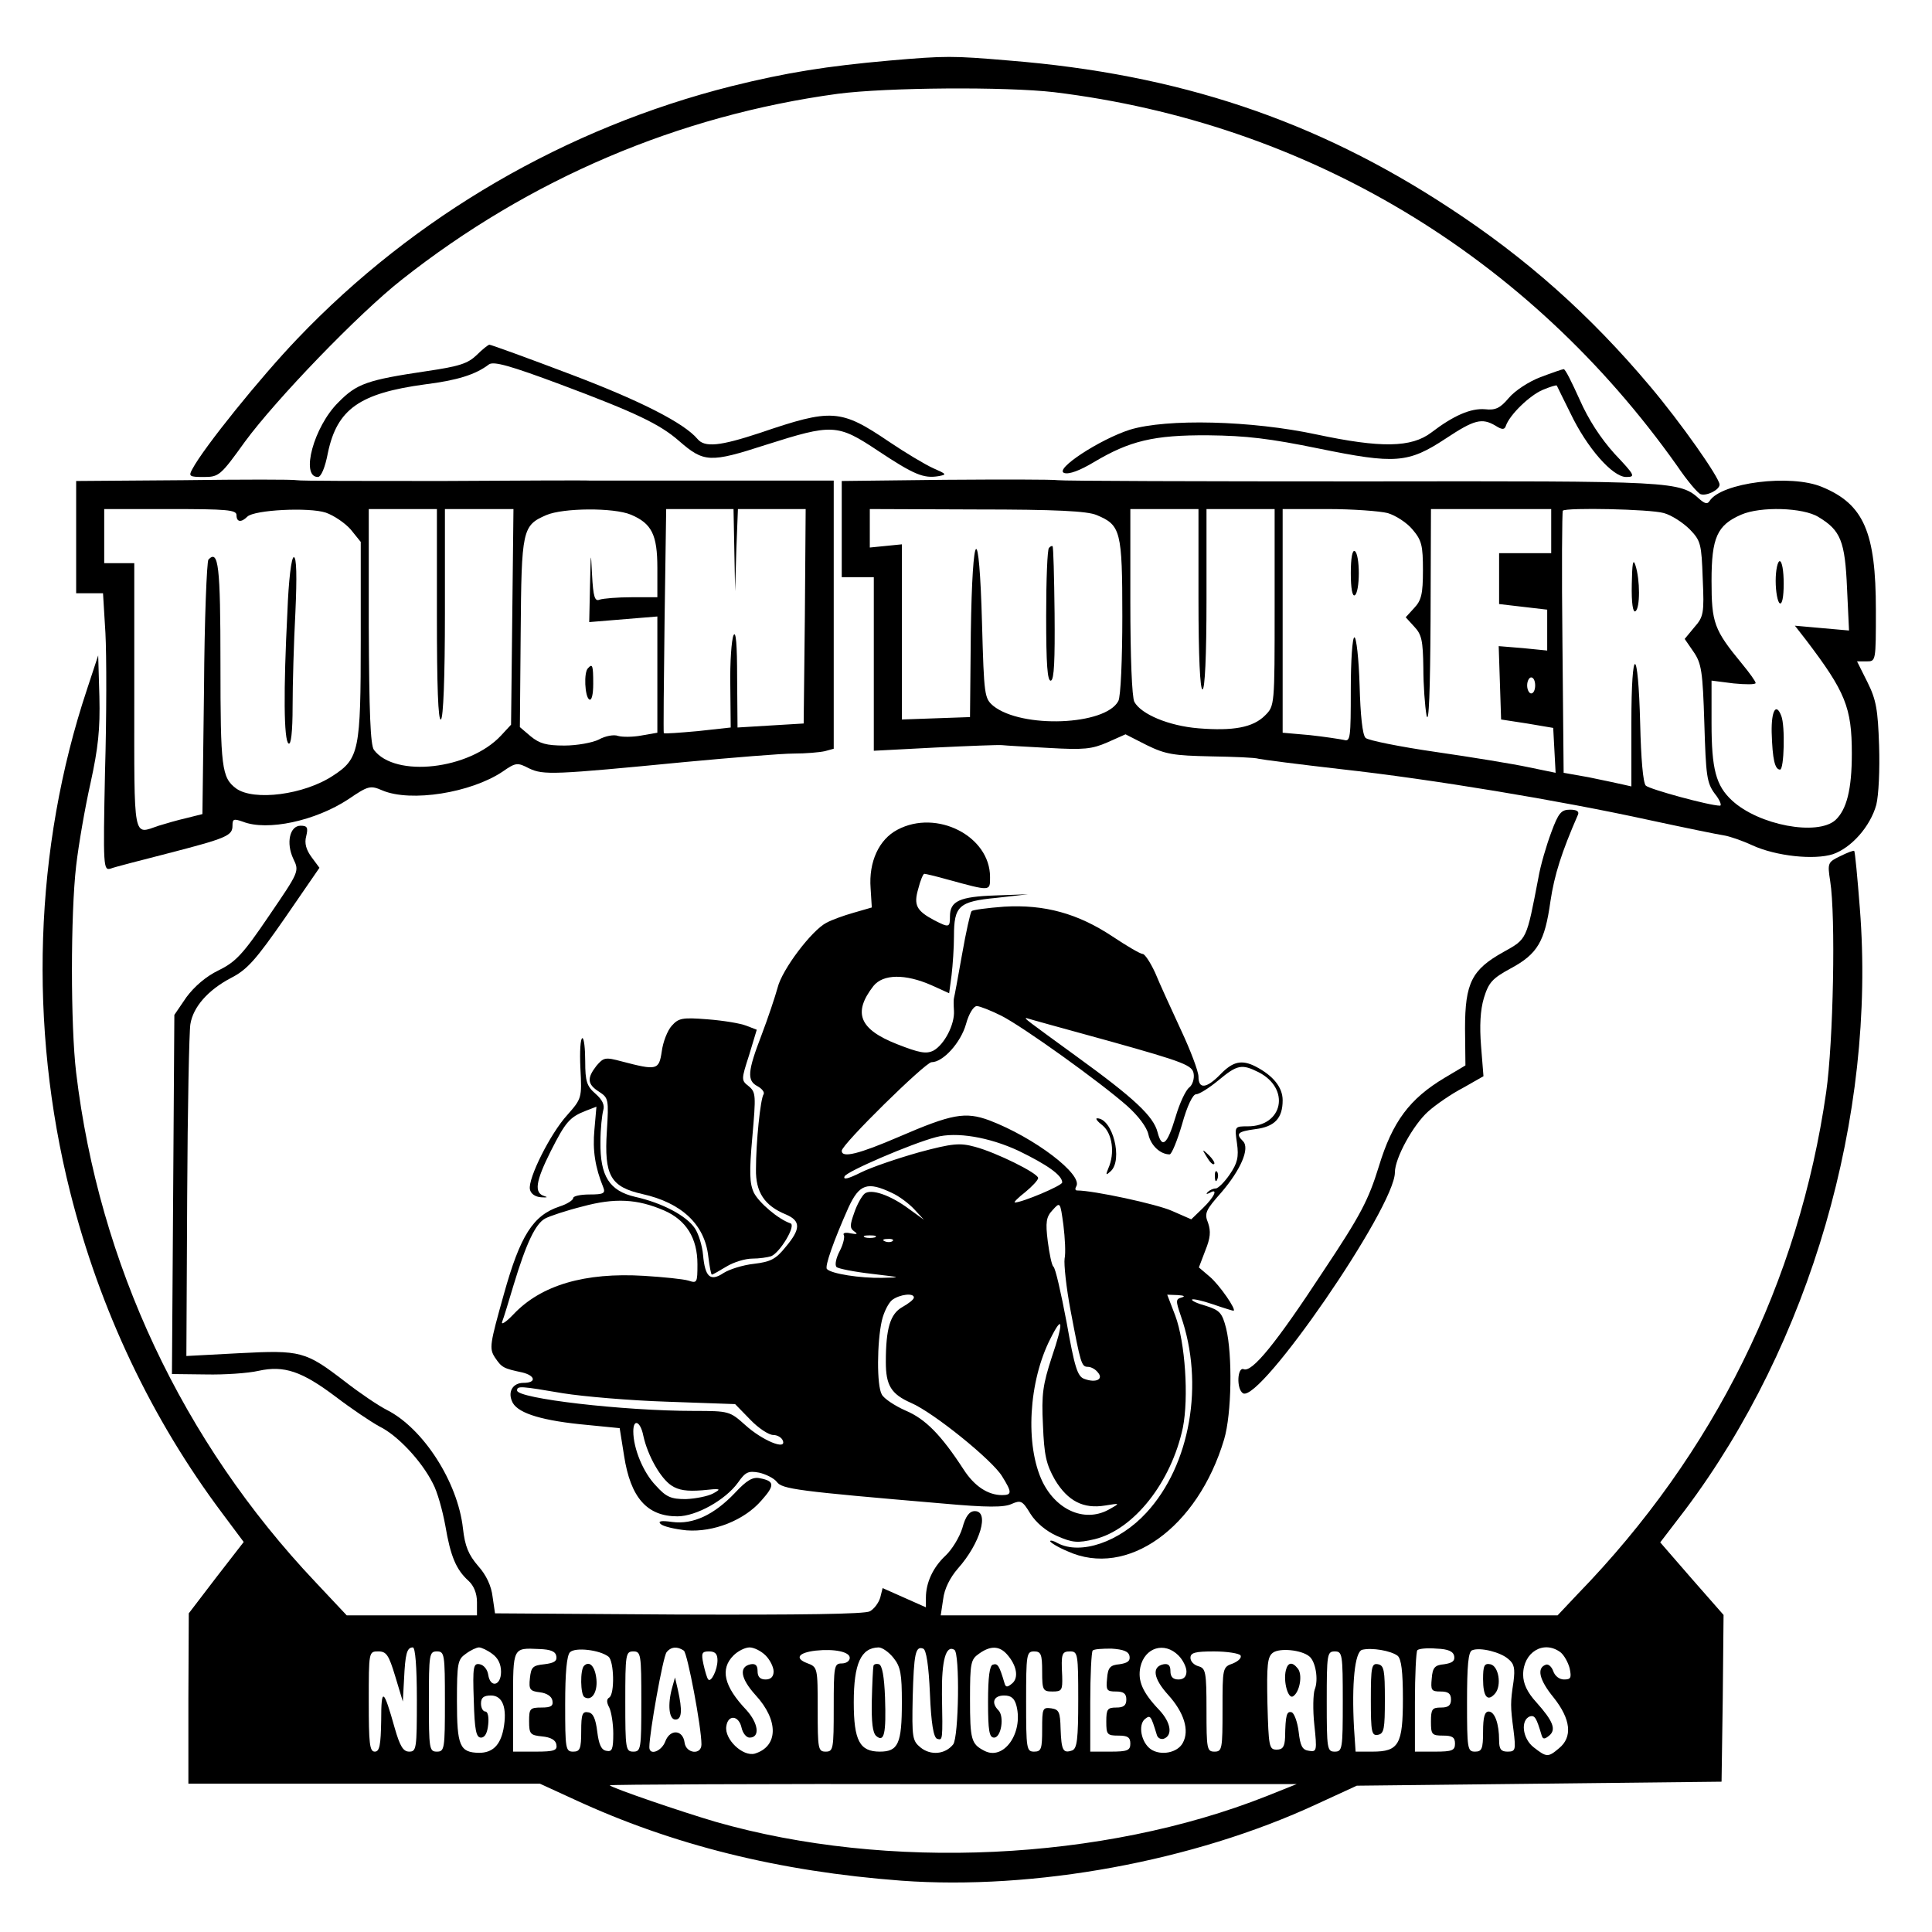<?xml version="1.0" standalone="no"?>
<!DOCTYPE svg PUBLIC "-//W3C//DTD SVG 20010904//EN"
 "http://www.w3.org/TR/2001/REC-SVG-20010904/DTD/svg10.dtd">
<svg version="1.0" xmlns="http://www.w3.org/2000/svg"
 width="482pt" height="482pt" viewBox="0 0 482 482"
 preserveAspectRatio="xMidYMid meet">
<g transform="translate(0,482) scale(0.1,-0.1)"
fill="#000000" stroke="none">
<path d="M2220 4669 c-158 -14 -258 -30 -395 -64 -413 -104 -791 -324 -1083
-630 -92 -96 -234 -272 -262 -325 -10 -18 -8 -20 28 -20 38 0 42 3 103 88 78
106 283 319 391 404 319 252 691 410 1088 464 123 16 419 18 540 4 631 -77
1182 -407 1554 -932 25 -37 52 -69 59 -71 15 -5 47 11 47 24 0 17 -97 155
-174 246 -149 177 -308 319 -501 445 -332 218 -674 333 -1098 367 -141 12
-158 12 -297 0z"/>
<path d="M1189 3934 c-22 -21 -43 -28 -125 -40 -148 -22 -174 -31 -220 -78
-61 -60 -95 -186 -51 -186 8 0 18 23 25 60 23 110 80 149 242 171 80 10 126
24 160 50 12 8 52 -3 178 -50 187 -70 248 -99 296 -141 62 -54 77 -55 216 -10
167 53 179 53 281 -15 89 -59 113 -69 150 -63 22 4 21 5 -13 20 -20 9 -70 39
-110 66 -121 82 -143 83 -322 22 -100 -33 -138 -37 -156 -15 -33 39 -139 94
-316 161 -108 41 -199 74 -203 74 -3 0 -18 -12 -32 -26z"/>
<path d="M3843 3879 c-29 -11 -64 -34 -79 -52 -21 -25 -33 -31 -59 -28 -36 3
-79 -16 -134 -58 -50 -38 -126 -39 -286 -5 -163 35 -374 40 -466 12 -75 -24
-190 -99 -164 -108 12 -4 39 6 74 27 89 53 149 68 286 67 94 -1 153 -8 275
-33 191 -39 223 -37 317 25 71 47 90 52 124 32 17 -11 23 -10 26 0 10 28 59
75 91 89 19 8 35 13 36 11 1 -2 16 -33 34 -69 41 -86 105 -159 139 -159 24 0
22 4 -29 58 -35 39 -65 85 -87 135 -19 42 -36 77 -40 76 -3 0 -29 -9 -58 -20z"/>
<path d="M458 3622 l-268 -2 0 -140 0 -140 34 0 33 0 6 -99 c3 -55 3 -211 -1
-346 -5 -240 -4 -247 14 -242 10 4 73 20 139 37 151 39 165 45 165 70 0 17 3
18 26 10 61 -24 181 2 263 56 50 34 55 35 85 22 71 -30 221 -6 300 47 33 23
37 23 66 8 36 -17 60 -16 390 16 118 11 240 21 270 21 30 0 65 3 78 6 l22 6 0
334 0 335 -292 0 c-161 0 -303 0 -315 0 -13 1 -180 0 -371 -1 -191 0 -354 0
-362 2 -8 2 -135 2 -282 0z m132 -87 c0 -18 12 -19 27 -4 17 17 154 24 196 10
20 -7 48 -26 62 -42 l25 -31 0 -245 c0 -275 -4 -296 -69 -338 -72 -48 -198
-64 -242 -32 -36 27 -39 52 -39 311 0 245 -5 286 -30 260 -4 -5 -10 -150 -11
-322 l-4 -313 -40 -10 c-22 -5 -53 -14 -69 -19 -65 -22 -61 -43 -61 322 l0
333 -38 0 -37 0 0 68 0 67 165 0 c140 0 165 -2 165 -15z m500 -251 c0 -174 3
-263 10 -259 6 4 10 103 10 266 l0 259 86 0 85 0 -3 -269 -3 -269 -25 -27
c-79 -85 -264 -106 -317 -36 -9 12 -12 94 -13 309 l0 292 85 0 85 0 0 -266z
m484 252 c52 -22 66 -50 66 -133 l0 -73 -64 0 c-35 0 -71 -3 -80 -6 -12 -5
-16 6 -19 63 -3 61 -3 58 -5 -26 l-2 -93 85 7 85 7 0 -145 0 -145 -40 -7 c-21
-4 -48 -4 -58 -1 -10 4 -32 0 -48 -9 -16 -8 -55 -15 -86 -15 -45 0 -62 5 -84
23 l-27 23 2 235 c2 258 4 268 64 294 42 18 168 19 211 1z m258 -88 l2 -103 3
103 4 102 85 0 84 0 -2 -267 -3 -268 -83 -5 -82 -5 -1 125 c0 82 -3 118 -9
105 -5 -11 -9 -67 -8 -125 l1 -105 -82 -9 c-45 -4 -83 -7 -85 -5 -1 2 0 129 2
282 l4 277 84 0 84 0 2 -102z"/>
<path d="M717 3293 c-10 -196 -9 -321 3 -328 6 -4 10 29 10 93 0 54 3 160 7
235 4 89 3 137 -4 137 -6 0 -13 -57 -16 -137z"/>
<path d="M1467 3153 c-11 -10 -8 -71 3 -78 6 -4 10 12 10 39 0 47 -2 51 -13
39z"/>
<path d="M2358 3623 l-258 -3 0 -120 0 -120 40 0 40 0 0 -217 0 -216 153 8
c83 4 159 7 167 6 8 -1 61 -4 117 -7 87 -5 107 -3 146 14 l45 20 53 -27 c47
-23 67 -26 159 -28 58 -1 112 -3 120 -6 8 -2 101 -14 206 -26 226 -25 545 -78
769 -127 88 -19 171 -36 185 -38 14 -2 46 -13 72 -25 59 -27 154 -37 201 -22
46 16 93 69 108 123 6 24 9 88 7 148 -3 89 -7 114 -29 158 l-26 52 24 0 c23 0
23 0 23 128 0 194 -30 264 -134 307 -78 33 -252 11 -281 -35 -5 -8 -11 -7 -24
4 -50 46 -61 46 -841 45 -405 0 -748 1 -761 3 -13 2 -140 2 -281 1z m378 -88
c60 -25 64 -39 64 -253 0 -106 -4 -201 -10 -211 -32 -61 -241 -69 -312 -12
-22 19 -23 25 -28 205 -7 259 -24 245 -28 -23 l-2 -210 -85 -3 -85 -3 0 219 0
218 -40 -4 -40 -4 0 48 0 48 267 -1 c196 0 276 -4 299 -14z m254 -210 c0 -143
4 -225 10 -225 6 0 10 82 10 225 l0 225 85 0 85 0 0 -245 c0 -246 0 -246 -24
-270 -30 -30 -79 -39 -166 -32 -74 6 -143 35 -160 66 -6 12 -10 111 -10 250
l0 231 85 0 85 0 0 -225z m472 215 c20 -6 48 -24 62 -41 23 -27 26 -40 26
-102 0 -59 -4 -75 -22 -94 l-21 -23 21 -23 c19 -20 22 -35 23 -103 0 -43 4
-97 8 -119 6 -25 9 63 10 238 l1 277 150 0 150 0 0 -55 0 -55 -65 0 -65 0 0
-64 0 -63 60 -7 60 -7 0 -51 0 -51 -60 6 -61 5 3 -91 3 -92 65 -10 65 -11 3
-56 3 -56 -68 14 c-37 8 -141 25 -231 38 -90 13 -169 29 -175 35 -8 7 -13 58
-15 131 -2 66 -8 120 -13 120 -5 0 -9 -58 -9 -131 0 -119 -1 -130 -17 -125
-10 2 -48 8 -85 12 l-68 6 0 279 0 279 113 0 c61 0 129 -5 149 -10z m689 0
c19 -5 48 -24 65 -41 27 -28 29 -36 32 -123 4 -86 2 -95 -21 -121 l-24 -29 22
-32 c20 -29 23 -49 27 -178 4 -131 6 -149 26 -176 13 -16 18 -30 13 -30 -26 0
-176 41 -185 50 -7 7 -12 69 -14 153 -5 199 -22 201 -22 3 l0 -158 -22 5 c-13
3 -51 11 -85 18 l-62 11 -3 325 c-2 179 -1 327 1 329 9 8 217 4 252 -6z m386
-10 c55 -33 66 -60 71 -177 l5 -106 -68 6 -67 6 28 -36 c98 -129 114 -168 114
-283 0 -90 -13 -140 -41 -166 -45 -40 -191 -13 -258 49 -40 37 -51 78 -51 193
l0 106 55 -7 c30 -3 55 -3 55 1 0 4 -15 25 -34 48 -70 85 -76 102 -76 207 0
108 14 139 74 165 48 21 155 18 193 -6z m-707 -420 c0 -11 -4 -20 -10 -20 -5
0 -10 9 -10 20 0 11 5 20 10 20 6 0 10 -9 10 -20z"/>
<path d="M2617 3453 c-4 -3 -7 -80 -7 -170 0 -120 3 -164 12 -161 8 3 10 51 9
168 -1 91 -3 166 -5 167 -1 2 -6 0 -9 -4z"/>
<path d="M3370 3390 c0 -38 4 -59 10 -55 6 3 10 28 10 55 0 27 -4 52 -10 55
-6 4 -10 -17 -10 -55z"/>
<path d="M4071 3362 c-1 -47 3 -71 9 -67 12 7 12 79 0 115 -6 18 -8 4 -9 -48z"/>
<path d="M4430 3371 c0 -28 5 -53 10 -56 6 -4 10 15 10 49 0 31 -4 56 -10 56
-5 0 -10 -22 -10 -49z"/>
<path d="M4420 2993 c2 -68 8 -93 21 -93 10 0 13 109 3 134 -13 34 -25 13 -24
-41z"/>
<path d="M217 3100 c-132 -396 -146 -840 -42 -1254 74 -294 203 -566 380 -802
l53 -71 -69 -89 -68 -89 -1 -212 0 -213 439 0 438 0 85 -39 c246 -114 511
-180 817 -203 331 -24 728 48 1036 191 l100 46 455 5 455 5 3 208 2 208 -79
90 -79 91 62 81 c312 415 477 982 436 1501 -6 77 -12 141 -14 143 -1 2 -17 -4
-35 -13 -31 -15 -32 -17 -25 -62 14 -87 8 -401 -10 -527 -68 -473 -279 -901
-620 -1252 l-50 -53 -769 0 -770 0 6 40 c3 26 17 54 37 77 56 63 79 143 42
143 -13 0 -23 -12 -31 -42 -7 -23 -26 -54 -42 -69 -31 -29 -49 -67 -49 -105
l0 -24 -54 24 -54 24 -6 -24 c-4 -13 -15 -28 -26 -34 -13 -7 -172 -9 -477 -8
l-458 3 -6 41 c-3 27 -16 55 -36 77 -24 28 -33 49 -38 94 -13 116 -99 249
-189 295 -22 11 -69 43 -105 71 -99 76 -110 79 -264 71 l-132 -7 2 399 c1 219
5 413 8 429 7 43 44 85 101 115 41 21 62 45 135 150 l86 125 -20 27 c-13 18
-18 34 -13 52 5 21 3 26 -14 26 -27 0 -37 -43 -18 -83 15 -31 14 -32 -61 -142
-65 -96 -83 -115 -126 -136 -31 -15 -60 -40 -80 -67 l-30 -44 -3 -448 -3 -448
85 -1 c46 -1 105 3 131 9 64 14 108 -1 193 -65 38 -29 87 -62 109 -74 45 -22
105 -86 133 -142 11 -20 24 -67 31 -105 13 -77 27 -110 58 -138 13 -12 21 -31
21 -53 l0 -33 -162 0 -163 0 -78 83 c-332 351 -540 794 -597 1271 -14 117 -14
395 0 516 6 52 22 145 36 207 19 87 24 134 22 215 l-3 103 -28 -85z m823
-2520 c0 -122 -1 -130 -19 -130 -15 0 -23 13 -36 58 -28 100 -34 104 -34 20
-1 -62 -4 -78 -16 -78 -13 0 -15 21 -15 125 0 125 0 125 24 125 20 0 26 -9 42
-62 l19 -63 3 55 c3 64 7 80 22 80 6 0 10 -47 10 -130z m188 114 c14 -10 22
-25 22 -45 0 -35 -27 -41 -32 -7 -2 13 -11 24 -21 26 -16 3 -18 -5 -15 -90 2
-75 6 -93 18 -93 10 0 16 12 18 33 2 18 -1 32 -7 32 -6 0 -11 9 -11 20 0 15 7
20 25 20 29 0 41 -31 31 -84 -8 -40 -27 -59 -61 -59 -48 1 -55 17 -55 129 0
95 2 104 22 118 12 9 27 16 33 16 6 0 21 -7 33 -16z m160 -6 c2 -12 -5 -17
-30 -20 -29 -3 -33 -7 -36 -35 -3 -28 0 -32 25 -35 17 -2 29 -10 31 -20 3 -14
-3 -18 -27 -18 -29 0 -31 -3 -31 -34 0 -32 3 -35 32 -38 22 -2 34 -9 36 -20 3
-15 -5 -18 -52 -18 l-56 0 0 124 c0 137 -1 135 65 132 29 -1 41 -6 43 -18z
m130 -1 c14 -11 16 -93 2 -102 -7 -4 -7 -12 0 -25 5 -10 10 -40 10 -65 0 -39
-3 -46 -17 -43 -13 2 -19 16 -23 48 -4 32 -10 46 -22 48 -15 3 -18 -4 -18 -47
0 -44 -3 -51 -20 -51 -19 0 -20 7 -20 118 0 79 4 122 12 130 13 13 74 6 96
-11z m188 15 c9 -6 44 -191 44 -234 0 -27 -38 -23 -42 4 -4 33 -36 35 -48 4
-9 -25 -40 -37 -40 -15 0 35 34 226 43 237 11 14 27 15 43 4z m204 -12 c11
-11 20 -29 20 -40 0 -13 -7 -20 -20 -20 -14 0 -20 7 -20 21 0 14 -5 19 -17 17
-30 -6 -26 -35 12 -77 58 -63 57 -128 -2 -146 -30 -8 -76 36 -71 68 4 30 31
28 38 -3 3 -14 12 -25 20 -25 27 0 22 36 -8 69 -56 59 -66 102 -32 136 11 11
29 20 40 20 11 0 29 -9 40 -20z m210 -6 c0 -8 -9 -14 -20 -14 -19 0 -20 -7
-20 -110 0 -103 -1 -110 -20 -110 -19 0 -20 7 -20 105 0 105 0 106 -27 116
-31 12 -21 26 22 31 47 5 85 -3 85 -18z m109 0 c18 -22 21 -41 21 -111 0 -103
-9 -123 -55 -123 -50 0 -65 27 -65 123 0 97 18 136 62 137 9 0 26 -12 37 -26z
m91 -89 c3 -74 9 -110 18 -113 14 -4 14 -6 12 111 -1 85 10 124 31 111 14 -8
11 -218 -3 -236 -20 -25 -56 -28 -81 -8 -21 17 -22 25 -20 125 3 110 7 129 26
122 8 -2 14 -43 17 -112z m192 98 c25 -28 30 -59 13 -73 -12 -10 -16 -10 -19
1 -13 44 -17 50 -29 46 -8 -2 -12 -30 -12 -93 0 -72 3 -89 15 -89 18 0 26 53
11 68 -19 19 -12 37 14 37 18 0 26 -7 31 -26 17 -68 -32 -137 -80 -112 -33 17
-36 27 -36 130 0 89 2 98 22 112 29 21 51 20 70 -1z m306 -5 c2 -12 -5 -17
-25 -20 -23 -2 -29 -8 -31 -35 -3 -30 -1 -33 22 -33 19 0 26 -5 26 -20 0 -15
-7 -20 -25 -20 -22 0 -25 -4 -25 -35 0 -32 2 -35 30 -35 23 0 30 -4 30 -20 0
-17 -7 -20 -50 -20 l-50 0 0 123 c0 68 3 126 6 129 3 4 24 5 47 5 30 -2 43 -7
45 -19z m122 2 c11 -11 20 -29 20 -40 0 -13 -7 -20 -20 -20 -14 0 -20 7 -20
21 0 14 -5 19 -17 17 -30 -6 -26 -35 11 -76 40 -44 54 -89 37 -120 -13 -25
-55 -33 -80 -16 -24 17 -32 60 -15 75 14 11 15 10 30 -39 2 -8 10 -12 17 -10
23 8 19 40 -11 72 -42 44 -54 73 -47 107 11 49 60 64 95 29z m326 -2 c16 -12
24 -58 14 -83 -4 -11 -5 -51 -1 -88 7 -65 6 -68 -13 -65 -17 2 -22 12 -26 47
-3 25 -11 46 -17 49 -13 4 -16 -6 -17 -63 -1 -23 -6 -30 -21 -30 -19 0 -20 8
-23 115 -2 97 0 117 14 127 17 12 70 7 90 -9z m221 1 c9 -8 13 -39 13 -107 0
-114 -10 -132 -76 -132 l-42 0 -4 59 c-6 112 2 189 20 195 24 6 72 -2 89 -15z
m141 -1 c2 -12 -5 -17 -25 -20 -23 -2 -29 -8 -31 -35 -3 -30 -1 -33 22 -33 19
0 26 -5 26 -20 0 -15 -7 -20 -25 -20 -22 0 -25 -4 -25 -35 0 -32 2 -35 30 -35
23 0 30 -4 30 -20 0 -17 -7 -20 -50 -20 l-50 0 0 123 c0 68 3 127 6 130 4 4
25 6 48 4 29 -1 42 -7 44 -19z m135 -7 c15 -12 17 -24 13 -56 -8 -53 -8 -61 0
-122 6 -49 5 -53 -15 -53 -16 0 -21 6 -21 28 0 42 -11 72 -26 72 -10 0 -14
-14 -14 -50 0 -43 -3 -50 -20 -50 -19 0 -20 7 -20 124 0 90 3 126 13 129 20 8
71 -5 90 -22z m130 17 c9 -7 19 -25 23 -40 5 -24 3 -28 -14 -28 -12 0 -23 9
-27 21 -4 11 -12 18 -18 16 -24 -8 -17 -38 19 -82 43 -54 48 -99 13 -127 -27
-23 -31 -22 -63 3 -28 22 -33 68 -9 77 12 3 16 -3 29 -47 3 -10 7 -11 19 -1
18 15 10 36 -32 83 -23 25 -33 47 -33 69 0 56 51 87 93 56z m-2783 -123 c0
-118 -1 -125 -20 -125 -19 0 -20 7 -20 125 0 118 1 125 20 125 19 0 20 -7 20
-125z m490 0 c0 -118 -1 -125 -20 -125 -19 0 -20 7 -20 125 0 118 1 125 20
125 19 0 20 -7 20 -125z m190 103 c0 -24 -16 -56 -23 -48 -3 3 -8 20 -12 38
-6 28 -4 32 14 32 15 0 21 -6 21 -22z m810 -28 c0 -47 2 -50 26 -50 23 0 25 3
24 38 -3 57 -1 62 20 62 19 0 20 -7 20 -120 0 -100 -3 -122 -15 -127 -23 -8
-27 0 -29 54 -1 42 -4 48 -23 51 -22 3 -23 0 -23 -52 0 -49 -2 -56 -20 -56
-19 0 -20 7 -20 125 0 118 1 125 20 125 17 0 20 -7 20 -50z m495 40 c3 -6 -5
-14 -19 -20 -26 -9 -26 -11 -26 -115 0 -98 -1 -105 -20 -105 -19 0 -20 7 -20
104 0 95 -2 104 -20 109 -11 3 -20 12 -20 21 0 13 12 16 59 16 33 0 63 -5 66
-10z m255 -115 c0 -118 -1 -125 -20 -125 -19 0 -20 7 -20 125 0 118 1 125 20
125 19 0 20 -7 20 -125z m-190 -236 c-409 -162 -946 -187 -1375 -64 -85 25
-255 83 -264 91 -2 2 382 4 855 3 l859 0 -75 -30z"/>
<path d="M1457 664 c-10 -10 -9 -72 1 -78 18 -11 33 12 30 44 -3 32 -17 48
-31 34z"/>
<path d="M1677 610 c-12 -43 -8 -80 8 -80 16 0 18 22 6 75 l-7 30 -7 -25z"/>
<path d="M2179 663 c-1 -4 -3 -43 -4 -86 -1 -54 2 -80 11 -88 20 -17 25 6 22
96 -2 52 -7 80 -15 83 -7 2 -14 0 -14 -5z"/>
<path d="M3208 653 c-7 -29 6 -73 18 -65 17 11 24 54 12 69 -14 18 -25 16 -30
-4z"/>
<path d="M3420 580 c0 -82 2 -91 18 -88 15 3 17 15 17 88 0 73 -2 85 -17 88
-16 3 -18 -6 -18 -88z"/>
<path d="M3700 631 c0 -44 11 -58 30 -36 17 20 9 69 -12 73 -15 3 -18 -4 -18
-37z"/>
<path d="M3870 2743 c-12 -32 -27 -83 -32 -113 -30 -156 -28 -152 -87 -185
-79 -44 -96 -77 -96 -191 l1 -92 -52 -31 c-87 -52 -130 -109 -164 -221 -26
-84 -45 -121 -139 -262 -118 -180 -177 -252 -198 -244 -16 7 -19 -49 -2 -60
42 -25 379 464 379 551 0 36 46 119 83 152 19 17 58 44 87 59 l51 29 -6 75
c-4 50 -2 90 7 120 12 39 21 49 67 74 67 36 85 67 99 167 10 67 28 123 69 217
3 8 -4 12 -20 12 -22 0 -29 -8 -47 -57z"/>
<path d="M2239 2750 c-46 -24 -72 -80 -67 -146 l3 -48 -45 -13 c-25 -7 -55
-18 -68 -25 -37 -19 -111 -117 -122 -162 -6 -22 -24 -76 -40 -118 -35 -91 -37
-114 -10 -128 11 -6 18 -15 15 -20 -8 -12 -19 -120 -19 -187 -1 -57 21 -91 75
-113 37 -16 37 -36 -1 -81 -24 -30 -37 -37 -79 -42 -28 -3 -62 -14 -76 -23
-33 -22 -46 -10 -51 45 -2 23 -11 52 -20 66 -21 32 -82 64 -149 79 -65 15 -88
52 -87 137 0 33 4 68 7 79 4 13 -2 26 -19 41 -22 19 -26 31 -26 81 0 32 -3 58
-7 58 -5 0 -7 -34 -5 -75 4 -75 3 -76 -33 -117 -42 -46 -98 -158 -93 -185 2
-11 13 -19 28 -20 15 -1 18 0 8 3 -26 8 -22 36 16 112 37 73 47 85 88 101 l26
10 -5 -57 c-5 -52 2 -95 22 -144 6 -15 1 -18 -34 -18 -23 0 -41 -4 -41 -9 0
-5 -15 -15 -34 -21 -66 -22 -98 -72 -139 -219 -35 -125 -37 -135 -22 -158 17
-25 21 -27 68 -37 33 -8 36 -26 3 -26 -26 0 -39 -21 -29 -45 10 -28 65 -47
168 -58 l101 -10 11 -69 c16 -104 57 -151 133 -151 47 0 120 41 151 84 19 27
26 30 53 25 17 -4 37 -14 44 -23 13 -18 50 -23 414 -54 111 -10 153 -10 172
-1 23 10 27 8 47 -25 14 -22 39 -43 66 -55 39 -17 51 -18 94 -8 98 24 191 142
220 278 15 75 6 213 -19 280 l-20 52 26 -1 c16 -1 20 -3 10 -6 -15 -4 -15 -8
-2 -46 59 -168 24 -372 -86 -491 -67 -73 -164 -106 -221 -76 -10 6 -19 8 -19
5 0 -3 19 -15 43 -25 149 -68 325 58 391 279 19 64 21 211 5 277 -10 39 -16
45 -50 56 -22 6 -37 13 -35 16 3 2 26 -3 52 -12 26 -9 49 -16 51 -16 10 0 -35
65 -59 85 l-27 23 16 42 c13 32 14 48 7 69 -10 24 -6 32 33 76 48 56 72 110
54 128 -19 19 -13 24 31 30 48 6 68 27 68 72 0 32 -23 61 -67 84 -35 18 -57
13 -88 -19 -35 -36 -55 -38 -55 -6 0 13 -20 66 -44 117 -24 52 -53 115 -64
142 -12 26 -26 47 -31 47 -6 0 -40 20 -76 44 -86 57 -169 80 -270 74 -41 -3
-78 -8 -81 -11 -3 -3 -14 -52 -24 -109 -10 -57 -19 -105 -20 -108 -1 -3 -1
-17 0 -32 2 -34 -24 -84 -51 -99 -18 -9 -35 -6 -91 16 -94 37 -111 78 -59 145
24 30 79 31 145 2 l44 -20 6 45 c3 25 6 69 6 97 0 76 12 87 106 96 l79 9 -82
-3 c-89 -3 -113 -14 -113 -52 0 -28 -2 -29 -39 -10 -45 24 -52 38 -40 79 5 20
12 37 15 37 3 0 29 -6 57 -14 110 -30 107 -30 107 6 0 102 -133 170 -231 118z
m259 -464 c55 -28 246 -165 314 -225 28 -25 49 -53 53 -71 6 -28 30 -50 53
-50 5 0 19 34 31 75 13 47 27 75 35 75 8 0 33 16 56 35 47 39 58 41 100 20 80
-41 61 -135 -27 -135 -33 0 -33 0 -27 -42 5 -35 1 -50 -18 -78 -13 -19 -29
-35 -35 -35 -6 0 -15 -4 -20 -9 -5 -5 -3 -6 5 -2 22 13 12 -10 -17 -38 l-29
-28 -48 21 c-38 17 -196 51 -237 51 -5 0 -5 5 -2 10 18 29 -104 122 -217 165
-60 22 -93 16 -225 -41 -100 -43 -143 -54 -143 -35 0 16 209 221 224 221 29 0
73 49 86 95 7 26 19 45 27 45 7 0 35 -11 61 -24z m272 -64 c186 -52 205 -60
208 -81 2 -12 -3 -28 -11 -34 -9 -7 -24 -39 -34 -73 -21 -70 -34 -81 -45 -39
-10 40 -58 85 -203 190 -125 91 -131 95 -124 95 2 -1 96 -27 209 -58z m-229
-273 c72 -35 109 -61 109 -79 0 -8 -100 -50 -118 -50 -4 0 8 12 26 26 17 14
32 30 32 35 0 12 -105 64 -158 78 -37 10 -55 9 -140 -14 -53 -15 -118 -37
-144 -50 -32 -16 -45 -19 -41 -10 4 12 167 82 228 98 51 14 133 0 206 -34z
m-316 -105 c18 -8 43 -27 56 -41 l24 -26 -36 26 c-48 36 -96 52 -112 39 -7 -6
-19 -27 -26 -48 -11 -31 -11 -38 0 -46 10 -7 8 -8 -9 -5 -12 3 -20 1 -17 -4 3
-4 -1 -23 -10 -40 -9 -17 -13 -35 -8 -40 4 -4 44 -12 88 -17 75 -9 76 -9 25
-10 -53 -1 -126 10 -137 22 -6 6 17 71 54 154 27 58 47 65 108 36z m-568 -44
c55 -24 83 -69 83 -134 0 -46 -1 -48 -22 -41 -13 4 -63 9 -111 12 -148 9 -257
-23 -326 -96 -19 -20 -32 -28 -28 -18 4 10 16 50 28 90 32 106 55 154 79 167
11 6 53 20 93 30 81 22 137 19 204 -10z m999 -120 c-2 -14 4 -72 15 -130 25
-132 27 -140 43 -140 8 0 19 -6 25 -14 15 -17 -5 -27 -34 -16 -17 6 -24 29
-44 141 -14 74 -28 136 -33 139 -4 3 -10 32 -14 63 -6 48 -4 61 12 78 19 21
19 21 27 -37 4 -33 6 -70 3 -84z m-473 53 c-7 -2 -19 -2 -25 0 -7 3 -2 5 12 5
14 0 19 -2 13 -5z m44 -9 c-3 -3 -12 -4 -19 -1 -8 3 -5 6 6 6 11 1 17 -2 13
-5z m53 -141 c0 -5 -13 -15 -29 -24 -30 -17 -41 -53 -41 -137 0 -58 13 -80 63
-102 56 -24 203 -143 227 -183 25 -40 25 -47 0 -47 -35 0 -69 22 -96 64 -56
86 -95 126 -145 147 -27 12 -54 30 -59 40 -13 22 -12 131 0 184 5 22 17 45 26
52 19 14 54 18 54 6z m344 -149 c-22 -68 -26 -92 -22 -169 3 -76 8 -98 30
-137 32 -53 71 -73 125 -64 37 6 38 6 13 -8 -60 -36 -133 -6 -169 67 -44 91
-35 251 20 358 31 62 33 41 3 -47z m-1219 -90 c50 -8 166 -18 259 -21 l170 -6
38 -39 c20 -21 46 -38 57 -38 10 0 21 -6 24 -14 10 -25 -51 0 -94 39 -38 34
-40 35 -127 35 -178 0 -442 31 -442 51 0 12 9 11 115 -7z m200 -106 c11 -50
43 -106 70 -124 18 -12 39 -15 77 -12 47 5 49 4 27 -8 -13 -7 -44 -13 -68 -14
-37 0 -49 5 -75 34 -31 32 -56 92 -56 135 0 33 18 25 25 -11z"/>
<path d="M2751 2012 c24 -20 31 -69 14 -107 -7 -17 -6 -18 6 -7 31 28 5 132
-34 132 -5 0 1 -8 14 -18z"/>
<path d="M3011 1933 c7 -12 15 -20 18 -17 3 2 -3 12 -13 22 -17 16 -18 16 -5
-5z"/>
<path d="M3031 1884 c0 -11 3 -14 6 -6 3 7 2 16 -1 19 -3 4 -6 -2 -5 -13z"/>
<path d="M1676 2261 c-11 -12 -22 -41 -25 -64 -7 -47 -12 -48 -100 -25 -41 11
-45 10 -63 -11 -24 -31 -23 -46 7 -65 23 -15 24 -19 19 -98 -7 -111 9 -139 89
-157 98 -22 155 -76 164 -155 3 -25 7 -46 9 -46 2 0 18 9 36 20 18 11 47 20
65 20 17 0 38 3 47 6 22 9 63 77 48 82 -30 10 -78 51 -91 76 -11 23 -12 51 -4
140 9 103 9 111 -9 126 -19 15 -19 16 1 78 l19 63 -26 10 c-15 6 -58 13 -97
16 -63 5 -72 3 -89 -16z"/>
<path d="M1834 1096 c-52 -55 -105 -80 -157 -73 -28 4 -36 2 -29 -5 6 -6 35
-13 65 -16 67 -5 144 25 187 75 33 37 33 48 -4 55 -18 4 -33 -5 -62 -36z"/>
</g>
</svg>
